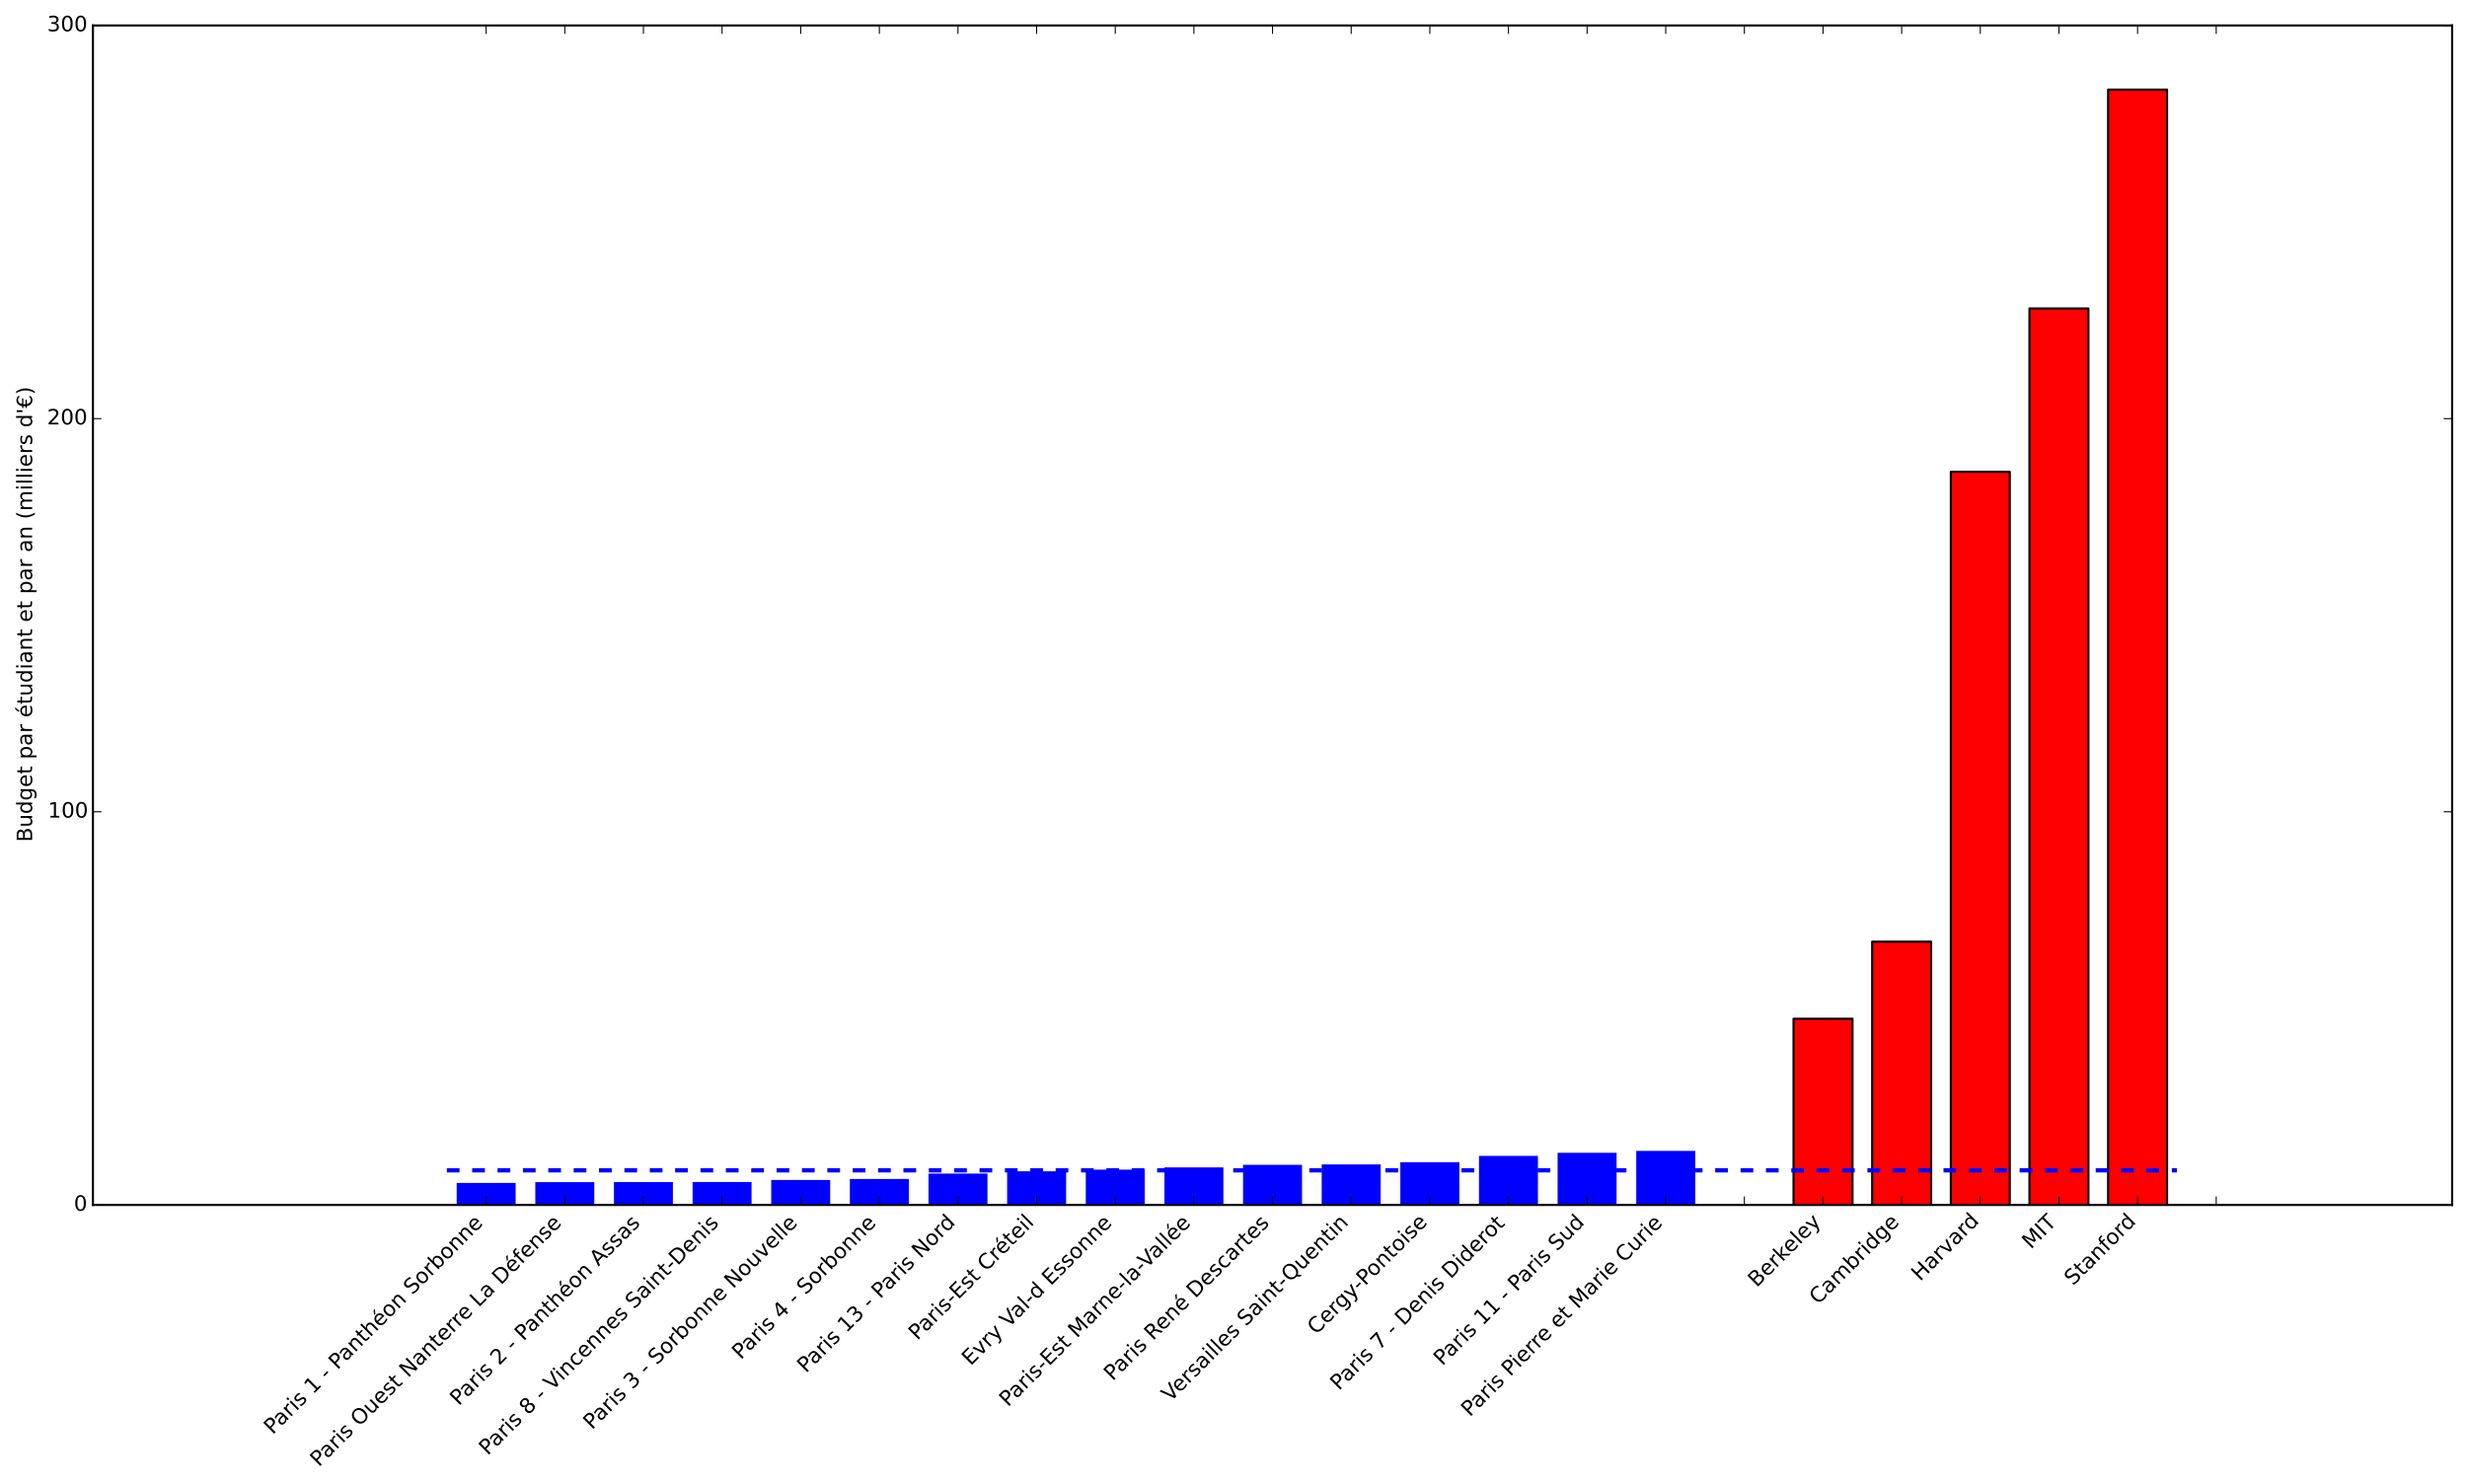 <?xml version="1.0" encoding="utf-8" standalone="no"?>
<!DOCTYPE svg PUBLIC "-//W3C//DTD SVG 1.1//EN"
  "http://www.w3.org/Graphics/SVG/1.1/DTD/svg11.dtd">
<!-- Created with matplotlib (http://matplotlib.org/) -->
<svg height="702pt" version="1.1" viewBox="0 0 1167 702" width="1167pt" xmlns="http://www.w3.org/2000/svg" xmlns:xlink="http://www.w3.org/1999/xlink">
 <defs>
  <style type="text/css">
*{stroke-linecap:butt;stroke-linejoin:round;}
  </style>
 </defs>
 <g id="figure_1">
  <g id="patch_1">
   <path d="
M0 702.917
L1167.17 702.917
L1167.17 0
L0 0
z
" style="fill:#ffffff;"/>
  </g>
  <g id="axes_1">
   <g id="patch_2">
    <path d="
M43.969 570.039
L1159.97 570.039
L1159.97 12.039
L43.969 12.039
z
" style="fill:#ffffff;"/>
   </g>
   <g id="patch_3">
    <path clip-path="url(#pee7f7a8dff)" d="
M216.019 570.039
L243.919 570.039
L243.919 559.645
L216.019 559.645
z
" style="fill:#0000ff;"/>
   </g>
   <g id="patch_4">
    <path clip-path="url(#pee7f7a8dff)" d="
M253.219 570.039
L281.119 570.039
L281.119 559.258
L253.219 559.258
z
" style="fill:#0000ff;"/>
   </g>
   <g id="patch_5">
    <path clip-path="url(#pee7f7a8dff)" d="
M290.419 570.039
L318.319 570.039
L318.319 559.211
L290.419 559.211
z
" style="fill:#0000ff;"/>
   </g>
   <g id="patch_6">
    <path clip-path="url(#pee7f7a8dff)" d="
M327.619 570.039
L355.519 570.039
L355.519 559.207
L327.619 559.207
z
" style="fill:#0000ff;"/>
   </g>
   <g id="patch_7">
    <path clip-path="url(#pee7f7a8dff)" d="
M364.819 570.039
L392.719 570.039
L392.719 558.217
L364.819 558.217
z
" style="fill:#0000ff;"/>
   </g>
   <g id="patch_8">
    <path clip-path="url(#pee7f7a8dff)" d="
M402.019 570.039
L429.919 570.039
L429.919 557.777
L402.019 557.777
z
" style="fill:#0000ff;"/>
   </g>
   <g id="patch_9">
    <path clip-path="url(#pee7f7a8dff)" d="
M439.219 570.039
L467.119 570.039
L467.119 555.22
L439.219 555.22
z
" style="fill:#0000ff;"/>
   </g>
   <g id="patch_10">
    <path clip-path="url(#pee7f7a8dff)" d="
M476.419 570.039
L504.319 570.039
L504.319 554.123
L476.419 554.123
z
" style="fill:#0000ff;"/>
   </g>
   <g id="patch_11">
    <path clip-path="url(#pee7f7a8dff)" d="
M513.619 570.039
L541.519 570.039
L541.519 553.33
L513.619 553.33
z
" style="fill:#0000ff;"/>
   </g>
   <g id="patch_12">
    <path clip-path="url(#pee7f7a8dff)" d="
M550.819 570.039
L578.719 570.039
L578.719 552.289
L550.819 552.289
z
" style="fill:#0000ff;"/>
   </g>
   <g id="patch_13">
    <path clip-path="url(#pee7f7a8dff)" d="
M588.019 570.039
L615.919 570.039
L615.919 551.072
L588.019 551.072
z
" style="fill:#0000ff;"/>
   </g>
   <g id="patch_14">
    <path clip-path="url(#pee7f7a8dff)" d="
M625.219 570.039
L653.119 570.039
L653.119 550.884
L625.219 550.884
z
" style="fill:#0000ff;"/>
   </g>
   <g id="patch_15">
    <path clip-path="url(#pee7f7a8dff)" d="
M662.419 570.039
L690.319 570.039
L690.319 549.816
L662.419 549.816
z
" style="fill:#0000ff;"/>
   </g>
   <g id="patch_16">
    <path clip-path="url(#pee7f7a8dff)" d="
M699.619 570.039
L727.519 570.039
L727.519 546.836
L699.619 546.836
z
" style="fill:#0000ff;"/>
   </g>
   <g id="patch_17">
    <path clip-path="url(#pee7f7a8dff)" d="
M736.819 570.039
L764.719 570.039
L764.719 545.376
L736.819 545.376
z
" style="fill:#0000ff;"/>
   </g>
   <g id="patch_18">
    <path clip-path="url(#pee7f7a8dff)" d="
M774.019 570.039
L801.919 570.039
L801.919 544.479
L774.019 544.479
z
" style="fill:#0000ff;"/>
   </g>
   <g id="patch_19">
    <path clip-path="url(#pee7f7a8dff)" d="
M848.419 570.039
L876.319 570.039
L876.319 481.941
L848.419 481.941
z
" style="fill:#ff0000;stroke:#000000;stroke-linejoin:miter;"/>
   </g>
   <g id="patch_20">
    <path clip-path="url(#pee7f7a8dff)" d="
M885.619 570.039
L913.519 570.039
L913.519 445.498
L885.619 445.498
z
" style="fill:#ff0000;stroke:#000000;stroke-linejoin:miter;"/>
   </g>
   <g id="patch_21">
    <path clip-path="url(#pee7f7a8dff)" d="
M922.819 570.039
L950.719 570.039
L950.719 223.193
L922.819 223.193
z
" style="fill:#ff0000;stroke:#000000;stroke-linejoin:miter;"/>
   </g>
   <g id="patch_22">
    <path clip-path="url(#pee7f7a8dff)" d="
M960.019 570.039
L987.919 570.039
L987.919 145.915
L960.019 145.915
z
" style="fill:#ff0000;stroke:#000000;stroke-linejoin:miter;"/>
   </g>
   <g id="patch_23">
    <path clip-path="url(#pee7f7a8dff)" d="
M997.219 570.039
L1025.12 570.039
L1025.12 42.38
L997.219 42.38
z
" style="fill:#ff0000;stroke:#000000;stroke-linejoin:miter;"/>
   </g>
   <g id="line2d_1">
    <path clip-path="url(#pee7f7a8dff)" d="
M211.369 553.671
L248.569 553.671
L285.769 553.671
L322.969 553.671
L360.169 553.671
L397.369 553.671
L434.569 553.671
L471.769 553.671
L508.969 553.671
L546.169 553.671
L583.369 553.671
L620.569 553.671
L657.769 553.671
L694.969 553.671
L732.169 553.671
L769.369 553.671
L806.569 553.671
L843.769 553.671
L880.969 553.671
L918.169 553.671
L955.369 553.671
L992.569 553.671
L1029.77 553.671" style="fill:none;stroke:#0000ff;stroke-dasharray:6,6;stroke-dashoffset:0.0;stroke-width:2;"/>
   </g>
   <g id="patch_24">
    <path d="
M43.969 12.039
L1159.97 12.039" style="fill:none;stroke:#000000;stroke-linecap:square;stroke-linejoin:miter;"/>
   </g>
   <g id="patch_25">
    <path d="
M1159.97 570.039
L1159.97 12.039" style="fill:none;stroke:#000000;stroke-linecap:square;stroke-linejoin:miter;"/>
   </g>
   <g id="patch_26">
    <path d="
M43.969 570.039
L1159.97 570.039" style="fill:none;stroke:#000000;stroke-linecap:square;stroke-linejoin:miter;"/>
   </g>
   <g id="patch_27">
    <path d="
M43.969 570.039
L43.969 12.039" style="fill:none;stroke:#000000;stroke-linecap:square;stroke-linejoin:miter;"/>
   </g>
   <g id="matplotlib.axis_1">
    <g id="xtick_1">
     <g id="line2d_2">
      <defs>
       <path d="
M0 0
L0 -4" id="m93b0483c22" style="stroke:#000000;stroke-width:0.5;"/>
      </defs>
      <g>
       <use style="stroke:#000000;stroke-width:0.5;" x="229.969" xlink:href="#m93b0483c22" y="570.039"/>
      </g>
     </g>
     <g id="line2d_3">
      <defs>
       <path d="
M0 0
L0 4" id="m741efc42ff" style="stroke:#000000;stroke-width:0.5;"/>
      </defs>
      <g>
       <use style="stroke:#000000;stroke-width:0.5;" x="229.969" xlink:href="#m741efc42ff" y="12.039"/>
      </g>
     </g>
     <g id="text_1">
      <!-- Paris 1 - Panthéon Sorbonne -->
      <defs>
       <path d="
M56.203 29.594
L56.203 25.203
L14.891 25.203
Q15.484 15.922 20.484 11.062
Q25.484 6.203 34.422 6.203
Q39.594 6.203 44.453 7.469
Q49.312 8.734 54.109 11.281
L54.109 2.781
Q49.266 0.734 44.188 -0.344
Q39.109 -1.422 33.891 -1.422
Q20.797 -1.422 13.156 6.188
Q5.516 13.812 5.516 26.812
Q5.516 40.234 12.766 48.109
Q20.016 56 32.328 56
Q43.359 56 49.781 48.891
Q56.203 41.797 56.203 29.594
M47.219 32.234
Q47.125 39.594 43.094 43.984
Q39.062 48.391 32.422 48.391
Q24.906 48.391 20.391 44.141
Q15.875 39.891 15.188 32.172
z

M38.531 79.984
L48.25 79.984
L32.344 61.625
L24.859 61.625
z
" id="DejaVuSans-e9"/>
       <path d="
M56.203 29.594
L56.203 25.203
L14.891 25.203
Q15.484 15.922 20.484 11.062
Q25.484 6.203 34.422 6.203
Q39.594 6.203 44.453 7.469
Q49.312 8.734 54.109 11.281
L54.109 2.781
Q49.266 0.734 44.188 -0.344
Q39.109 -1.422 33.891 -1.422
Q20.797 -1.422 13.156 6.188
Q5.516 13.812 5.516 26.812
Q5.516 40.234 12.766 48.109
Q20.016 56 32.328 56
Q43.359 56 49.781 48.891
Q56.203 41.797 56.203 29.594
M47.219 32.234
Q47.125 39.594 43.094 43.984
Q39.062 48.391 32.422 48.391
Q24.906 48.391 20.391 44.141
Q15.875 39.891 15.188 32.172
z
" id="DejaVuSans-65"/>
       <path d="
M4.891 31.391
L31.203 31.391
L31.203 23.391
L4.891 23.391
z
" id="DejaVuSans-2d"/>
       <path d="
M30.609 48.391
Q23.391 48.391 19.188 42.75
Q14.984 37.109 14.984 27.297
Q14.984 17.484 19.156 11.844
Q23.344 6.203 30.609 6.203
Q37.797 6.203 41.984 11.859
Q46.188 17.531 46.188 27.297
Q46.188 37.016 41.984 42.703
Q37.797 48.391 30.609 48.391
M30.609 56
Q42.328 56 49.016 48.375
Q55.719 40.766 55.719 27.297
Q55.719 13.875 49.016 6.219
Q42.328 -1.422 30.609 -1.422
Q18.844 -1.422 12.172 6.219
Q5.516 13.875 5.516 27.297
Q5.516 40.766 12.172 48.375
Q18.844 56 30.609 56" id="DejaVuSans-6f"/>
       <path d="
M54.891 33.016
L54.891 0
L45.906 0
L45.906 32.719
Q45.906 40.484 42.875 44.328
Q39.844 48.188 33.797 48.188
Q26.516 48.188 22.312 43.547
Q18.109 38.922 18.109 30.906
L18.109 0
L9.078 0
L9.078 54.688
L18.109 54.688
L18.109 46.188
Q21.344 51.125 25.703 53.562
Q30.078 56 35.797 56
Q45.219 56 50.047 50.172
Q54.891 44.344 54.891 33.016" id="DejaVuSans-6e"/>
       <path d="
M34.281 27.484
Q23.391 27.484 19.188 25
Q14.984 22.516 14.984 16.5
Q14.984 11.719 18.141 8.906
Q21.297 6.109 26.703 6.109
Q34.188 6.109 38.703 11.406
Q43.219 16.703 43.219 25.484
L43.219 27.484
z

M52.203 31.203
L52.203 0
L43.219 0
L43.219 8.297
Q40.141 3.328 35.547 0.953
Q30.953 -1.422 24.312 -1.422
Q15.922 -1.422 10.953 3.297
Q6 8.016 6 15.922
Q6 25.141 12.172 29.828
Q18.359 34.516 30.609 34.516
L43.219 34.516
L43.219 35.406
Q43.219 41.609 39.141 45
Q35.062 48.391 27.688 48.391
Q23 48.391 18.547 47.266
Q14.109 46.141 10.016 43.891
L10.016 52.203
Q14.938 54.109 19.578 55.047
Q24.219 56 28.609 56
Q40.484 56 46.344 49.844
Q52.203 43.703 52.203 31.203" id="DejaVuSans-61"/>
       <path d="
M12.406 8.297
L28.516 8.297
L28.516 63.922
L10.984 60.406
L10.984 69.391
L28.422 72.906
L38.281 72.906
L38.281 8.297
L54.391 8.297
L54.391 0
L12.406 0
z
" id="DejaVuSans-31"/>
       <path id="DejaVuSans-20"/>
       <path d="
M54.891 33.016
L54.891 0
L45.906 0
L45.906 32.719
Q45.906 40.484 42.875 44.328
Q39.844 48.188 33.797 48.188
Q26.516 48.188 22.312 43.547
Q18.109 38.922 18.109 30.906
L18.109 0
L9.078 0
L9.078 75.984
L18.109 75.984
L18.109 46.188
Q21.344 51.125 25.703 53.562
Q30.078 56 35.797 56
Q45.219 56 50.047 50.172
Q54.891 44.344 54.891 33.016" id="DejaVuSans-68"/>
       <path d="
M9.422 54.688
L18.406 54.688
L18.406 0
L9.422 0
z

M9.422 75.984
L18.406 75.984
L18.406 64.594
L9.422 64.594
z
" id="DejaVuSans-69"/>
       <path d="
M53.516 70.516
L53.516 60.891
Q47.906 63.578 42.922 64.891
Q37.938 66.219 33.297 66.219
Q25.25 66.219 20.875 63.094
Q16.5 59.969 16.5 54.203
Q16.5 49.359 19.406 46.891
Q22.312 44.438 30.422 42.922
L36.375 41.703
Q47.406 39.594 52.656 34.297
Q57.906 29 57.906 20.125
Q57.906 9.516 50.797 4.047
Q43.703 -1.422 29.984 -1.422
Q24.812 -1.422 18.969 -0.25
Q13.141 0.922 6.891 3.219
L6.891 13.375
Q12.891 10.016 18.656 8.297
Q24.422 6.594 29.984 6.594
Q38.422 6.594 43.016 9.906
Q47.609 13.234 47.609 19.391
Q47.609 24.75 44.312 27.781
Q41.016 30.812 33.5 32.328
L27.484 33.5
Q16.453 35.688 11.516 40.375
Q6.594 45.062 6.594 53.422
Q6.594 63.094 13.406 68.656
Q20.219 74.219 32.172 74.219
Q37.312 74.219 42.625 73.281
Q47.953 72.359 53.516 70.516" id="DejaVuSans-53"/>
       <path d="
M18.312 70.219
L18.312 54.688
L36.812 54.688
L36.812 47.703
L18.312 47.703
L18.312 18.016
Q18.312 11.328 20.141 9.422
Q21.969 7.516 27.594 7.516
L36.812 7.516
L36.812 0
L27.594 0
Q17.188 0 13.234 3.875
Q9.281 7.766 9.281 18.016
L9.281 47.703
L2.688 47.703
L2.688 54.688
L9.281 54.688
L9.281 70.219
z
" id="DejaVuSans-74"/>
       <path d="
M19.672 64.797
L19.672 37.406
L32.078 37.406
Q38.969 37.406 42.719 40.969
Q46.484 44.531 46.484 51.125
Q46.484 57.672 42.719 61.234
Q38.969 64.797 32.078 64.797
z

M9.812 72.906
L32.078 72.906
Q44.344 72.906 50.609 67.359
Q56.891 61.812 56.891 51.125
Q56.891 40.328 50.609 34.812
Q44.344 29.297 32.078 29.297
L19.672 29.297
L19.672 0
L9.812 0
z
" id="DejaVuSans-50"/>
       <path d="
M48.688 27.297
Q48.688 37.203 44.609 42.844
Q40.531 48.484 33.406 48.484
Q26.266 48.484 22.188 42.844
Q18.109 37.203 18.109 27.297
Q18.109 17.391 22.188 11.75
Q26.266 6.109 33.406 6.109
Q40.531 6.109 44.609 11.75
Q48.688 17.391 48.688 27.297
M18.109 46.391
Q20.953 51.266 25.266 53.625
Q29.594 56 35.594 56
Q45.562 56 51.781 48.094
Q58.016 40.188 58.016 27.297
Q58.016 14.406 51.781 6.484
Q45.562 -1.422 35.594 -1.422
Q29.594 -1.422 25.266 0.953
Q20.953 3.328 18.109 8.203
L18.109 0
L9.078 0
L9.078 75.984
L18.109 75.984
z
" id="DejaVuSans-62"/>
       <path d="
M44.281 53.078
L44.281 44.578
Q40.484 46.531 36.375 47.5
Q32.281 48.484 27.875 48.484
Q21.188 48.484 17.844 46.438
Q14.5 44.391 14.5 40.281
Q14.5 37.156 16.891 35.375
Q19.281 33.594 26.516 31.984
L29.594 31.297
Q39.156 29.25 43.188 25.516
Q47.219 21.781 47.219 15.094
Q47.219 7.469 41.188 3.016
Q35.156 -1.422 24.609 -1.422
Q20.219 -1.422 15.453 -0.562
Q10.688 0.297 5.422 2
L5.422 11.281
Q10.406 8.688 15.234 7.391
Q20.062 6.109 24.812 6.109
Q31.156 6.109 34.562 8.281
Q37.984 10.453 37.984 14.406
Q37.984 18.062 35.516 20.016
Q33.062 21.969 24.703 23.781
L21.578 24.516
Q13.234 26.266 9.516 29.906
Q5.812 33.547 5.812 39.891
Q5.812 47.609 11.281 51.797
Q16.75 56 26.812 56
Q31.781 56 36.172 55.266
Q40.578 54.547 44.281 53.078" id="DejaVuSans-73"/>
       <path d="
M41.109 46.297
Q39.594 47.172 37.812 47.578
Q36.031 48 33.891 48
Q26.266 48 22.188 43.047
Q18.109 38.094 18.109 28.812
L18.109 0
L9.078 0
L9.078 54.688
L18.109 54.688
L18.109 46.188
Q20.953 51.172 25.484 53.578
Q30.031 56 36.531 56
Q37.453 56 38.578 55.875
Q39.703 55.766 41.062 55.516
z
" id="DejaVuSans-72"/>
      </defs>
      <g transform="translate(128.978 678.932)rotate(-45.0)scale(0.1 -0.1)">
       <use xlink:href="#DejaVuSans-50"/>
       <use x="55.803" xlink:href="#DejaVuSans-61"/>
       <use x="117.082" xlink:href="#DejaVuSans-72"/>
       <use x="158.195" xlink:href="#DejaVuSans-69"/>
       <use x="185.979" xlink:href="#DejaVuSans-73"/>
       <use x="238.078" xlink:href="#DejaVuSans-20"/>
       <use x="269.865" xlink:href="#DejaVuSans-31"/>
       <use x="333.488" xlink:href="#DejaVuSans-20"/>
       <use x="365.275" xlink:href="#DejaVuSans-2d"/>
       <use x="401.359" xlink:href="#DejaVuSans-20"/>
       <use x="433.146" xlink:href="#DejaVuSans-50"/>
       <use x="488.949" xlink:href="#DejaVuSans-61"/>
       <use x="550.229" xlink:href="#DejaVuSans-6e"/>
       <use x="613.607" xlink:href="#DejaVuSans-74"/>
       <use x="652.816" xlink:href="#DejaVuSans-68"/>
       <use x="716.195" xlink:href="#DejaVuSans-e9"/>
       <use x="777.719" xlink:href="#DejaVuSans-6f"/>
       <use x="838.9" xlink:href="#DejaVuSans-6e"/>
       <use x="902.279" xlink:href="#DejaVuSans-20"/>
       <use x="934.066" xlink:href="#DejaVuSans-53"/>
       <use x="997.543" xlink:href="#DejaVuSans-6f"/>
       <use x="1058.725" xlink:href="#DejaVuSans-72"/>
       <use x="1099.838" xlink:href="#DejaVuSans-62"/>
       <use x="1163.314" xlink:href="#DejaVuSans-6f"/>
       <use x="1224.496" xlink:href="#DejaVuSans-6e"/>
       <use x="1287.875" xlink:href="#DejaVuSans-6e"/>
       <use x="1351.254" xlink:href="#DejaVuSans-65"/>
      </g>
     </g>
    </g>
    <g id="xtick_2">
     <g id="line2d_4">
      <g>
       <use style="stroke:#000000;stroke-width:0.5;" x="267.169" xlink:href="#m93b0483c22" y="570.039"/>
      </g>
     </g>
     <g id="line2d_5">
      <g>
       <use style="stroke:#000000;stroke-width:0.5;" x="267.169" xlink:href="#m741efc42ff" y="12.039"/>
      </g>
     </g>
     <g id="text_2">
      <!-- Paris Ouest Nanterre La Défense -->
      <defs>
       <path d="
M9.812 72.906
L23.094 72.906
L55.422 11.922
L55.422 72.906
L64.984 72.906
L64.984 0
L51.703 0
L19.391 60.984
L19.391 0
L9.812 0
z
" id="DejaVuSans-4e"/>
       <path d="
M39.406 66.219
Q28.656 66.219 22.328 58.203
Q16.016 50.203 16.016 36.375
Q16.016 22.609 22.328 14.594
Q28.656 6.594 39.406 6.594
Q50.141 6.594 56.422 14.594
Q62.703 22.609 62.703 36.375
Q62.703 50.203 56.422 58.203
Q50.141 66.219 39.406 66.219
M39.406 74.219
Q54.734 74.219 63.906 63.938
Q73.094 53.656 73.094 36.375
Q73.094 19.141 63.906 8.859
Q54.734 -1.422 39.406 -1.422
Q24.031 -1.422 14.812 8.828
Q5.609 19.094 5.609 36.375
Q5.609 53.656 14.812 63.938
Q24.031 74.219 39.406 74.219" id="DejaVuSans-4f"/>
       <path d="
M9.812 72.906
L19.672 72.906
L19.672 8.297
L55.172 8.297
L55.172 0
L9.812 0
z
" id="DejaVuSans-4c"/>
       <path d="
M19.672 64.797
L19.672 8.109
L31.594 8.109
Q46.688 8.109 53.688 14.938
Q60.688 21.781 60.688 36.531
Q60.688 51.172 53.688 57.984
Q46.688 64.797 31.594 64.797
z

M9.812 72.906
L30.078 72.906
Q51.266 72.906 61.172 64.094
Q71.094 55.281 71.094 36.531
Q71.094 17.672 61.125 8.828
Q51.172 0 30.078 0
L9.812 0
z
" id="DejaVuSans-44"/>
       <path d="
M37.109 75.984
L37.109 68.5
L28.516 68.5
Q23.688 68.5 21.797 66.547
Q19.922 64.594 19.922 59.516
L19.922 54.688
L34.719 54.688
L34.719 47.703
L19.922 47.703
L19.922 0
L10.891 0
L10.891 47.703
L2.297 47.703
L2.297 54.688
L10.891 54.688
L10.891 58.5
Q10.891 67.625 15.141 71.797
Q19.391 75.984 28.609 75.984
z
" id="DejaVuSans-66"/>
       <path d="
M8.5 21.578
L8.5 54.688
L17.484 54.688
L17.484 21.922
Q17.484 14.156 20.5 10.266
Q23.531 6.391 29.594 6.391
Q36.859 6.391 41.078 11.031
Q45.312 15.672 45.312 23.688
L45.312 54.688
L54.297 54.688
L54.297 0
L45.312 0
L45.312 8.406
Q42.047 3.422 37.719 1
Q33.406 -1.422 27.688 -1.422
Q18.266 -1.422 13.375 4.438
Q8.5 10.297 8.5 21.578
M31.109 56
z
" id="DejaVuSans-75"/>
      </defs>
      <g transform="translate(150.864 694.246)rotate(-45.0)scale(0.1 -0.1)">
       <use xlink:href="#DejaVuSans-50"/>
       <use x="55.803" xlink:href="#DejaVuSans-61"/>
       <use x="117.082" xlink:href="#DejaVuSans-72"/>
       <use x="158.195" xlink:href="#DejaVuSans-69"/>
       <use x="185.979" xlink:href="#DejaVuSans-73"/>
       <use x="238.078" xlink:href="#DejaVuSans-20"/>
       <use x="269.865" xlink:href="#DejaVuSans-4f"/>
       <use x="348.576" xlink:href="#DejaVuSans-75"/>
       <use x="411.955" xlink:href="#DejaVuSans-65"/>
       <use x="473.479" xlink:href="#DejaVuSans-73"/>
       <use x="525.578" xlink:href="#DejaVuSans-74"/>
       <use x="564.787" xlink:href="#DejaVuSans-20"/>
       <use x="596.574" xlink:href="#DejaVuSans-4e"/>
       <use x="671.379" xlink:href="#DejaVuSans-61"/>
       <use x="732.658" xlink:href="#DejaVuSans-6e"/>
       <use x="796.037" xlink:href="#DejaVuSans-74"/>
       <use x="835.246" xlink:href="#DejaVuSans-65"/>
       <use x="896.77" xlink:href="#DejaVuSans-72"/>
       <use x="936.133" xlink:href="#DejaVuSans-72"/>
       <use x="974.996" xlink:href="#DejaVuSans-65"/>
       <use x="1036.52" xlink:href="#DejaVuSans-20"/>
       <use x="1068.307" xlink:href="#DejaVuSans-4c"/>
       <use x="1124.02" xlink:href="#DejaVuSans-61"/>
       <use x="1185.299" xlink:href="#DejaVuSans-20"/>
       <use x="1217.086" xlink:href="#DejaVuSans-44"/>
       <use x="1294.088" xlink:href="#DejaVuSans-e9"/>
       <use x="1355.611" xlink:href="#DejaVuSans-66"/>
       <use x="1390.816" xlink:href="#DejaVuSans-65"/>
       <use x="1452.34" xlink:href="#DejaVuSans-6e"/>
       <use x="1515.719" xlink:href="#DejaVuSans-73"/>
       <use x="1567.818" xlink:href="#DejaVuSans-65"/>
      </g>
     </g>
    </g>
    <g id="xtick_3">
     <g id="line2d_6">
      <g>
       <use style="stroke:#000000;stroke-width:0.5;" x="304.369" xlink:href="#m93b0483c22" y="570.039"/>
      </g>
     </g>
     <g id="line2d_7">
      <g>
       <use style="stroke:#000000;stroke-width:0.5;" x="304.369" xlink:href="#m741efc42ff" y="12.039"/>
      </g>
     </g>
     <g id="text_3">
      <!-- Paris 2 - Panthéon Assas -->
      <defs>
       <path d="
M19.188 8.297
L53.609 8.297
L53.609 0
L7.328 0
L7.328 8.297
Q12.938 14.109 22.625 23.891
Q32.328 33.688 34.812 36.531
Q39.547 41.844 41.422 45.531
Q43.312 49.219 43.312 52.781
Q43.312 58.594 39.234 62.25
Q35.156 65.922 28.609 65.922
Q23.969 65.922 18.812 64.312
Q13.672 62.703 7.812 59.422
L7.812 69.391
Q13.766 71.781 18.938 73
Q24.125 74.219 28.422 74.219
Q39.75 74.219 46.484 68.547
Q53.219 62.891 53.219 53.422
Q53.219 48.922 51.531 44.891
Q49.859 40.875 45.406 35.406
Q44.188 33.984 37.641 27.219
Q31.109 20.453 19.188 8.297" id="DejaVuSans-32"/>
       <path d="
M34.188 63.188
L20.797 26.906
L47.609 26.906
z

M28.609 72.906
L39.797 72.906
L67.578 0
L57.328 0
L50.688 18.703
L17.828 18.703
L11.188 0
L0.781 0
z
" id="DejaVuSans-41"/>
      </defs>
      <g transform="translate(216.977 665.333)rotate(-45.0)scale(0.1 -0.1)">
       <use xlink:href="#DejaVuSans-50"/>
       <use x="55.803" xlink:href="#DejaVuSans-61"/>
       <use x="117.082" xlink:href="#DejaVuSans-72"/>
       <use x="158.195" xlink:href="#DejaVuSans-69"/>
       <use x="185.979" xlink:href="#DejaVuSans-73"/>
       <use x="238.078" xlink:href="#DejaVuSans-20"/>
       <use x="269.865" xlink:href="#DejaVuSans-32"/>
       <use x="333.488" xlink:href="#DejaVuSans-20"/>
       <use x="365.275" xlink:href="#DejaVuSans-2d"/>
       <use x="401.359" xlink:href="#DejaVuSans-20"/>
       <use x="433.146" xlink:href="#DejaVuSans-50"/>
       <use x="488.949" xlink:href="#DejaVuSans-61"/>
       <use x="550.229" xlink:href="#DejaVuSans-6e"/>
       <use x="613.607" xlink:href="#DejaVuSans-74"/>
       <use x="652.816" xlink:href="#DejaVuSans-68"/>
       <use x="716.195" xlink:href="#DejaVuSans-e9"/>
       <use x="777.719" xlink:href="#DejaVuSans-6f"/>
       <use x="838.9" xlink:href="#DejaVuSans-6e"/>
       <use x="902.279" xlink:href="#DejaVuSans-20"/>
       <use x="934.066" xlink:href="#DejaVuSans-41"/>
       <use x="1002.475" xlink:href="#DejaVuSans-73"/>
       <use x="1054.574" xlink:href="#DejaVuSans-73"/>
       <use x="1106.674" xlink:href="#DejaVuSans-61"/>
       <use x="1167.953" xlink:href="#DejaVuSans-73"/>
      </g>
     </g>
    </g>
    <g id="xtick_4">
     <g id="line2d_8">
      <g>
       <use style="stroke:#000000;stroke-width:0.5;" x="341.569" xlink:href="#m93b0483c22" y="570.039"/>
      </g>
     </g>
     <g id="line2d_9">
      <g>
       <use style="stroke:#000000;stroke-width:0.5;" x="341.569" xlink:href="#m741efc42ff" y="12.039"/>
      </g>
     </g>
     <g id="text_4">
      <!-- Paris 8 - Vincennes Saint-Denis -->
      <defs>
       <path d="
M31.781 34.625
Q24.75 34.625 20.719 30.859
Q16.703 27.094 16.703 20.516
Q16.703 13.922 20.719 10.156
Q24.75 6.391 31.781 6.391
Q38.812 6.391 42.859 10.172
Q46.922 13.969 46.922 20.516
Q46.922 27.094 42.891 30.859
Q38.875 34.625 31.781 34.625
M21.922 38.812
Q15.578 40.375 12.031 44.719
Q8.5 49.078 8.5 55.328
Q8.5 64.062 14.719 69.141
Q20.953 74.219 31.781 74.219
Q42.672 74.219 48.875 69.141
Q55.078 64.062 55.078 55.328
Q55.078 49.078 51.531 44.719
Q48 40.375 41.703 38.812
Q48.828 37.156 52.797 32.312
Q56.781 27.484 56.781 20.516
Q56.781 9.906 50.312 4.234
Q43.844 -1.422 31.781 -1.422
Q19.734 -1.422 13.25 4.234
Q6.781 9.906 6.781 20.516
Q6.781 27.484 10.781 32.312
Q14.797 37.156 21.922 38.812
M18.312 54.391
Q18.312 48.734 21.844 45.562
Q25.391 42.391 31.781 42.391
Q38.141 42.391 41.719 45.562
Q45.312 48.734 45.312 54.391
Q45.312 60.062 41.719 63.234
Q38.141 66.406 31.781 66.406
Q25.391 66.406 21.844 63.234
Q18.312 60.062 18.312 54.391" id="DejaVuSans-38"/>
       <path d="
M28.609 0
L0.781 72.906
L11.078 72.906
L34.188 11.531
L57.328 72.906
L67.578 72.906
L39.797 0
z
" id="DejaVuSans-56"/>
       <path d="
M48.781 52.594
L48.781 44.188
Q44.969 46.297 41.141 47.344
Q37.312 48.391 33.406 48.391
Q24.656 48.391 19.812 42.844
Q14.984 37.312 14.984 27.297
Q14.984 17.281 19.812 11.734
Q24.656 6.203 33.406 6.203
Q37.312 6.203 41.141 7.25
Q44.969 8.297 48.781 10.406
L48.781 2.094
Q45.016 0.344 40.984 -0.531
Q36.969 -1.422 32.422 -1.422
Q20.062 -1.422 12.781 6.344
Q5.516 14.109 5.516 27.297
Q5.516 40.672 12.859 48.328
Q20.219 56 33.016 56
Q37.156 56 41.109 55.141
Q45.062 54.297 48.781 52.594" id="DejaVuSans-63"/>
      </defs>
      <g transform="translate(230.694 688.816)rotate(-45.0)scale(0.1 -0.1)">
       <use xlink:href="#DejaVuSans-50"/>
       <use x="55.803" xlink:href="#DejaVuSans-61"/>
       <use x="117.082" xlink:href="#DejaVuSans-72"/>
       <use x="158.195" xlink:href="#DejaVuSans-69"/>
       <use x="185.979" xlink:href="#DejaVuSans-73"/>
       <use x="238.078" xlink:href="#DejaVuSans-20"/>
       <use x="269.865" xlink:href="#DejaVuSans-38"/>
       <use x="333.488" xlink:href="#DejaVuSans-20"/>
       <use x="365.275" xlink:href="#DejaVuSans-2d"/>
       <use x="401.359" xlink:href="#DejaVuSans-20"/>
       <use x="433.146" xlink:href="#DejaVuSans-56"/>
       <use x="499.305" xlink:href="#DejaVuSans-69"/>
       <use x="527.088" xlink:href="#DejaVuSans-6e"/>
       <use x="590.467" xlink:href="#DejaVuSans-63"/>
       <use x="645.447" xlink:href="#DejaVuSans-65"/>
       <use x="706.971" xlink:href="#DejaVuSans-6e"/>
       <use x="770.35" xlink:href="#DejaVuSans-6e"/>
       <use x="833.729" xlink:href="#DejaVuSans-65"/>
       <use x="895.252" xlink:href="#DejaVuSans-73"/>
       <use x="947.352" xlink:href="#DejaVuSans-20"/>
       <use x="979.139" xlink:href="#DejaVuSans-53"/>
       <use x="1042.615" xlink:href="#DejaVuSans-61"/>
       <use x="1103.895" xlink:href="#DejaVuSans-69"/>
       <use x="1131.678" xlink:href="#DejaVuSans-6e"/>
       <use x="1195.057" xlink:href="#DejaVuSans-74"/>
       <use x="1234.266" xlink:href="#DejaVuSans-2d"/>
       <use x="1270.35" xlink:href="#DejaVuSans-44"/>
       <use x="1347.352" xlink:href="#DejaVuSans-65"/>
       <use x="1408.875" xlink:href="#DejaVuSans-6e"/>
       <use x="1472.254" xlink:href="#DejaVuSans-69"/>
       <use x="1500.037" xlink:href="#DejaVuSans-73"/>
      </g>
     </g>
    </g>
    <g id="xtick_5">
     <g id="line2d_10">
      <g>
       <use style="stroke:#000000;stroke-width:0.5;" x="378.769" xlink:href="#m93b0483c22" y="570.039"/>
      </g>
     </g>
     <g id="line2d_11">
      <g>
       <use style="stroke:#000000;stroke-width:0.5;" x="378.769" xlink:href="#m741efc42ff" y="12.039"/>
      </g>
     </g>
     <g id="text_5">
      <!-- Paris 3 - Sorbonne Nouvelle -->
      <defs>
       <path d="
M40.578 39.312
Q47.656 37.797 51.625 33
Q55.609 28.219 55.609 21.188
Q55.609 10.406 48.188 4.484
Q40.766 -1.422 27.094 -1.422
Q22.516 -1.422 17.656 -0.516
Q12.797 0.391 7.625 2.203
L7.625 11.719
Q11.719 9.328 16.594 8.109
Q21.484 6.891 26.812 6.891
Q36.078 6.891 40.938 10.547
Q45.797 14.203 45.797 21.188
Q45.797 27.641 41.281 31.266
Q36.766 34.906 28.719 34.906
L20.219 34.906
L20.219 43.016
L29.109 43.016
Q36.375 43.016 40.234 45.922
Q44.094 48.828 44.094 54.297
Q44.094 59.906 40.109 62.906
Q36.141 65.922 28.719 65.922
Q24.656 65.922 20.016 65.031
Q15.375 64.156 9.812 62.312
L9.812 71.094
Q15.438 72.656 20.344 73.438
Q25.25 74.219 29.594 74.219
Q40.828 74.219 47.359 69.109
Q53.906 64.016 53.906 55.328
Q53.906 49.266 50.438 45.094
Q46.969 40.922 40.578 39.312" id="DejaVuSans-33"/>
       <path d="
M2.984 54.688
L12.5 54.688
L29.594 8.797
L46.688 54.688
L56.203 54.688
L35.688 0
L23.484 0
z
" id="DejaVuSans-76"/>
       <path d="
M9.422 75.984
L18.406 75.984
L18.406 0
L9.422 0
z
" id="DejaVuSans-6c"/>
      </defs>
      <g transform="translate(280.037 676.673)rotate(-45.0)scale(0.1 -0.1)">
       <use xlink:href="#DejaVuSans-50"/>
       <use x="55.803" xlink:href="#DejaVuSans-61"/>
       <use x="117.082" xlink:href="#DejaVuSans-72"/>
       <use x="158.195" xlink:href="#DejaVuSans-69"/>
       <use x="185.979" xlink:href="#DejaVuSans-73"/>
       <use x="238.078" xlink:href="#DejaVuSans-20"/>
       <use x="269.865" xlink:href="#DejaVuSans-33"/>
       <use x="333.488" xlink:href="#DejaVuSans-20"/>
       <use x="365.275" xlink:href="#DejaVuSans-2d"/>
       <use x="401.359" xlink:href="#DejaVuSans-20"/>
       <use x="433.146" xlink:href="#DejaVuSans-53"/>
       <use x="496.623" xlink:href="#DejaVuSans-6f"/>
       <use x="557.805" xlink:href="#DejaVuSans-72"/>
       <use x="598.918" xlink:href="#DejaVuSans-62"/>
       <use x="662.395" xlink:href="#DejaVuSans-6f"/>
       <use x="723.576" xlink:href="#DejaVuSans-6e"/>
       <use x="786.955" xlink:href="#DejaVuSans-6e"/>
       <use x="850.334" xlink:href="#DejaVuSans-65"/>
       <use x="911.857" xlink:href="#DejaVuSans-20"/>
       <use x="943.645" xlink:href="#DejaVuSans-4e"/>
       <use x="1018.449" xlink:href="#DejaVuSans-6f"/>
       <use x="1079.631" xlink:href="#DejaVuSans-75"/>
       <use x="1143.01" xlink:href="#DejaVuSans-76"/>
       <use x="1202.189" xlink:href="#DejaVuSans-65"/>
       <use x="1263.713" xlink:href="#DejaVuSans-6c"/>
       <use x="1291.496" xlink:href="#DejaVuSans-6c"/>
       <use x="1319.279" xlink:href="#DejaVuSans-65"/>
      </g>
     </g>
    </g>
    <g id="xtick_6">
     <g id="line2d_12">
      <g>
       <use style="stroke:#000000;stroke-width:0.5;" x="415.969" xlink:href="#m93b0483c22" y="570.039"/>
      </g>
     </g>
     <g id="line2d_13">
      <g>
       <use style="stroke:#000000;stroke-width:0.5;" x="415.969" xlink:href="#m741efc42ff" y="12.039"/>
      </g>
     </g>
     <g id="text_6">
      <!-- Paris 4 - Sorbonne -->
      <defs>
       <path d="
M37.797 64.312
L12.891 25.391
L37.797 25.391
z

M35.203 72.906
L47.609 72.906
L47.609 25.391
L58.016 25.391
L58.016 17.188
L47.609 17.188
L47.609 0
L37.797 0
L37.797 17.188
L4.891 17.188
L4.891 26.703
z
" id="DejaVuSans-34"/>
      </defs>
      <g transform="translate(350.398 643.512)rotate(-45.0)scale(0.1 -0.1)">
       <use xlink:href="#DejaVuSans-50"/>
       <use x="55.803" xlink:href="#DejaVuSans-61"/>
       <use x="117.082" xlink:href="#DejaVuSans-72"/>
       <use x="158.195" xlink:href="#DejaVuSans-69"/>
       <use x="185.979" xlink:href="#DejaVuSans-73"/>
       <use x="238.078" xlink:href="#DejaVuSans-20"/>
       <use x="269.865" xlink:href="#DejaVuSans-34"/>
       <use x="333.488" xlink:href="#DejaVuSans-20"/>
       <use x="365.275" xlink:href="#DejaVuSans-2d"/>
       <use x="401.359" xlink:href="#DejaVuSans-20"/>
       <use x="433.146" xlink:href="#DejaVuSans-53"/>
       <use x="496.623" xlink:href="#DejaVuSans-6f"/>
       <use x="557.805" xlink:href="#DejaVuSans-72"/>
       <use x="598.918" xlink:href="#DejaVuSans-62"/>
       <use x="662.395" xlink:href="#DejaVuSans-6f"/>
       <use x="723.576" xlink:href="#DejaVuSans-6e"/>
       <use x="786.955" xlink:href="#DejaVuSans-6e"/>
       <use x="850.334" xlink:href="#DejaVuSans-65"/>
      </g>
     </g>
    </g>
    <g id="xtick_7">
     <g id="line2d_14">
      <g>
       <use style="stroke:#000000;stroke-width:0.5;" x="453.169" xlink:href="#m93b0483c22" y="570.039"/>
      </g>
     </g>
     <g id="line2d_15">
      <g>
       <use style="stroke:#000000;stroke-width:0.5;" x="453.169" xlink:href="#m741efc42ff" y="12.039"/>
      </g>
     </g>
     <g id="text_7">
      <!-- Paris 13 - Paris Nord -->
      <defs>
       <path d="
M45.406 46.391
L45.406 75.984
L54.391 75.984
L54.391 0
L45.406 0
L45.406 8.203
Q42.578 3.328 38.25 0.953
Q33.938 -1.422 27.875 -1.422
Q17.969 -1.422 11.734 6.484
Q5.516 14.406 5.516 27.297
Q5.516 40.188 11.734 48.094
Q17.969 56 27.875 56
Q33.938 56 38.25 53.625
Q42.578 51.266 45.406 46.391
M14.797 27.297
Q14.797 17.391 18.875 11.75
Q22.953 6.109 30.078 6.109
Q37.203 6.109 41.297 11.75
Q45.406 17.391 45.406 27.297
Q45.406 37.203 41.297 42.844
Q37.203 48.484 30.078 48.484
Q22.953 48.484 18.875 42.844
Q14.797 37.203 14.797 27.297" id="DejaVuSans-64"/>
      </defs>
      <g transform="translate(381.247 649.863)rotate(-45.0)scale(0.1 -0.1)">
       <use xlink:href="#DejaVuSans-50"/>
       <use x="55.803" xlink:href="#DejaVuSans-61"/>
       <use x="117.082" xlink:href="#DejaVuSans-72"/>
       <use x="158.195" xlink:href="#DejaVuSans-69"/>
       <use x="185.979" xlink:href="#DejaVuSans-73"/>
       <use x="238.078" xlink:href="#DejaVuSans-20"/>
       <use x="269.865" xlink:href="#DejaVuSans-31"/>
       <use x="333.488" xlink:href="#DejaVuSans-33"/>
       <use x="397.111" xlink:href="#DejaVuSans-20"/>
       <use x="428.898" xlink:href="#DejaVuSans-2d"/>
       <use x="464.982" xlink:href="#DejaVuSans-20"/>
       <use x="496.77" xlink:href="#DejaVuSans-50"/>
       <use x="552.572" xlink:href="#DejaVuSans-61"/>
       <use x="613.852" xlink:href="#DejaVuSans-72"/>
       <use x="654.965" xlink:href="#DejaVuSans-69"/>
       <use x="682.748" xlink:href="#DejaVuSans-73"/>
       <use x="734.848" xlink:href="#DejaVuSans-20"/>
       <use x="766.635" xlink:href="#DejaVuSans-4e"/>
       <use x="841.439" xlink:href="#DejaVuSans-6f"/>
       <use x="902.621" xlink:href="#DejaVuSans-72"/>
       <use x="941.984" xlink:href="#DejaVuSans-64"/>
      </g>
     </g>
    </g>
    <g id="xtick_8">
     <g id="line2d_16">
      <g>
       <use style="stroke:#000000;stroke-width:0.5;" x="490.369" xlink:href="#m93b0483c22" y="570.039"/>
      </g>
     </g>
     <g id="line2d_17">
      <g>
       <use style="stroke:#000000;stroke-width:0.5;" x="490.369" xlink:href="#m741efc42ff" y="12.039"/>
      </g>
     </g>
     <g id="text_8">
      <!-- Paris-Est Créteil -->
      <defs>
       <path d="
M9.812 72.906
L55.906 72.906
L55.906 64.594
L19.672 64.594
L19.672 43.016
L54.391 43.016
L54.391 34.719
L19.672 34.719
L19.672 8.297
L56.781 8.297
L56.781 0
L9.812 0
z
" id="DejaVuSans-45"/>
       <path d="
M64.406 67.281
L64.406 56.891
Q59.422 61.531 53.781 63.812
Q48.141 66.109 41.797 66.109
Q29.297 66.109 22.656 58.469
Q16.016 50.828 16.016 36.375
Q16.016 21.969 22.656 14.328
Q29.297 6.688 41.797 6.688
Q48.141 6.688 53.781 8.984
Q59.422 11.281 64.406 15.922
L64.406 5.609
Q59.234 2.094 53.438 0.328
Q47.656 -1.422 41.219 -1.422
Q24.656 -1.422 15.125 8.703
Q5.609 18.844 5.609 36.375
Q5.609 53.953 15.125 64.078
Q24.656 74.219 41.219 74.219
Q47.75 74.219 53.531 72.484
Q59.328 70.75 64.406 67.281" id="DejaVuSans-43"/>
      </defs>
      <g transform="translate(433.917 634.393)rotate(-45.0)scale(0.1 -0.1)">
       <use xlink:href="#DejaVuSans-50"/>
       <use x="55.803" xlink:href="#DejaVuSans-61"/>
       <use x="117.082" xlink:href="#DejaVuSans-72"/>
       <use x="158.195" xlink:href="#DejaVuSans-69"/>
       <use x="185.979" xlink:href="#DejaVuSans-73"/>
       <use x="238.078" xlink:href="#DejaVuSans-2d"/>
       <use x="274.162" xlink:href="#DejaVuSans-45"/>
       <use x="337.346" xlink:href="#DejaVuSans-73"/>
       <use x="389.445" xlink:href="#DejaVuSans-74"/>
       <use x="428.654" xlink:href="#DejaVuSans-20"/>
       <use x="460.441" xlink:href="#DejaVuSans-43"/>
       <use x="530.266" xlink:href="#DejaVuSans-72"/>
       <use x="569.129" xlink:href="#DejaVuSans-e9"/>
       <use x="630.652" xlink:href="#DejaVuSans-74"/>
       <use x="669.861" xlink:href="#DejaVuSans-65"/>
       <use x="731.385" xlink:href="#DejaVuSans-69"/>
       <use x="759.168" xlink:href="#DejaVuSans-6c"/>
      </g>
     </g>
    </g>
    <g id="xtick_9">
     <g id="line2d_18">
      <g>
       <use style="stroke:#000000;stroke-width:0.5;" x="527.569" xlink:href="#m93b0483c22" y="570.039"/>
      </g>
     </g>
     <g id="line2d_19">
      <g>
       <use style="stroke:#000000;stroke-width:0.5;" x="527.569" xlink:href="#m741efc42ff" y="12.039"/>
      </g>
     </g>
     <g id="text_9">
      <!-- Evry Val-d Essonne -->
      <defs>
       <path d="
M32.172 -5.078
Q28.375 -14.844 24.75 -17.812
Q21.141 -20.797 15.094 -20.797
L7.906 -20.797
L7.906 -13.281
L13.188 -13.281
Q16.891 -13.281 18.938 -11.516
Q21 -9.766 23.484 -3.219
L25.094 0.875
L2.984 54.688
L12.5 54.688
L29.594 11.922
L46.688 54.688
L56.203 54.688
z
" id="DejaVuSans-79"/>
      </defs>
      <g transform="translate(459.133 646.377)rotate(-45.0)scale(0.1 -0.1)">
       <use xlink:href="#DejaVuSans-45"/>
       <use x="63.184" xlink:href="#DejaVuSans-76"/>
       <use x="122.363" xlink:href="#DejaVuSans-72"/>
       <use x="163.477" xlink:href="#DejaVuSans-79"/>
       <use x="222.656" xlink:href="#DejaVuSans-20"/>
       <use x="254.443" xlink:href="#DejaVuSans-56"/>
       <use x="315.102" xlink:href="#DejaVuSans-61"/>
       <use x="376.381" xlink:href="#DejaVuSans-6c"/>
       <use x="404.164" xlink:href="#DejaVuSans-2d"/>
       <use x="440.248" xlink:href="#DejaVuSans-64"/>
       <use x="503.725" xlink:href="#DejaVuSans-20"/>
       <use x="535.512" xlink:href="#DejaVuSans-45"/>
       <use x="598.695" xlink:href="#DejaVuSans-73"/>
       <use x="650.795" xlink:href="#DejaVuSans-73"/>
       <use x="702.895" xlink:href="#DejaVuSans-6f"/>
       <use x="764.076" xlink:href="#DejaVuSans-6e"/>
       <use x="827.455" xlink:href="#DejaVuSans-6e"/>
       <use x="890.834" xlink:href="#DejaVuSans-65"/>
      </g>
     </g>
    </g>
    <g id="xtick_10">
     <g id="line2d_20">
      <g>
       <use style="stroke:#000000;stroke-width:0.5;" x="564.769" xlink:href="#m93b0483c22" y="570.039"/>
      </g>
     </g>
     <g id="line2d_21">
      <g>
       <use style="stroke:#000000;stroke-width:0.5;" x="564.769" xlink:href="#m741efc42ff" y="12.039"/>
      </g>
     </g>
     <g id="text_10">
      <!-- Paris-Est Marne-la-Vallée -->
      <defs>
       <path d="
M9.812 72.906
L24.516 72.906
L43.109 23.297
L61.812 72.906
L76.516 72.906
L76.516 0
L66.891 0
L66.891 64.016
L48.094 14.016
L38.188 14.016
L19.391 64.016
L19.391 0
L9.812 0
z
" id="DejaVuSans-4d"/>
      </defs>
      <g transform="translate(476.832 665.878)rotate(-45.0)scale(0.1 -0.1)">
       <use xlink:href="#DejaVuSans-50"/>
       <use x="55.803" xlink:href="#DejaVuSans-61"/>
       <use x="117.082" xlink:href="#DejaVuSans-72"/>
       <use x="158.195" xlink:href="#DejaVuSans-69"/>
       <use x="185.979" xlink:href="#DejaVuSans-73"/>
       <use x="238.078" xlink:href="#DejaVuSans-2d"/>
       <use x="274.162" xlink:href="#DejaVuSans-45"/>
       <use x="337.346" xlink:href="#DejaVuSans-73"/>
       <use x="389.445" xlink:href="#DejaVuSans-74"/>
       <use x="428.654" xlink:href="#DejaVuSans-20"/>
       <use x="460.441" xlink:href="#DejaVuSans-4d"/>
       <use x="546.721" xlink:href="#DejaVuSans-61"/>
       <use x="608.0" xlink:href="#DejaVuSans-72"/>
       <use x="647.363" xlink:href="#DejaVuSans-6e"/>
       <use x="710.742" xlink:href="#DejaVuSans-65"/>
       <use x="772.266" xlink:href="#DejaVuSans-2d"/>
       <use x="808.35" xlink:href="#DejaVuSans-6c"/>
       <use x="836.133" xlink:href="#DejaVuSans-61"/>
       <use x="897.412" xlink:href="#DejaVuSans-2d"/>
       <use x="927.621" xlink:href="#DejaVuSans-56"/>
       <use x="988.279" xlink:href="#DejaVuSans-61"/>
       <use x="1049.559" xlink:href="#DejaVuSans-6c"/>
       <use x="1077.342" xlink:href="#DejaVuSans-6c"/>
       <use x="1105.125" xlink:href="#DejaVuSans-e9"/>
       <use x="1166.648" xlink:href="#DejaVuSans-65"/>
      </g>
     </g>
    </g>
    <g id="xtick_11">
     <g id="line2d_22">
      <g>
       <use style="stroke:#000000;stroke-width:0.5;" x="601.969" xlink:href="#m93b0483c22" y="570.039"/>
      </g>
     </g>
     <g id="line2d_23">
      <g>
       <use style="stroke:#000000;stroke-width:0.5;" x="601.969" xlink:href="#m741efc42ff" y="12.039"/>
      </g>
     </g>
     <g id="text_11">
      <!-- Paris René Descartes -->
      <defs>
       <path d="
M44.391 34.188
Q47.562 33.109 50.562 29.594
Q53.562 26.078 56.594 19.922
L66.609 0
L56 0
L46.688 18.703
Q43.062 26.031 39.672 28.422
Q36.281 30.812 30.422 30.812
L19.672 30.812
L19.672 0
L9.812 0
L9.812 72.906
L32.078 72.906
Q44.578 72.906 50.734 67.672
Q56.891 62.453 56.891 51.906
Q56.891 45.016 53.688 40.469
Q50.484 35.938 44.391 34.188
M19.672 64.797
L19.672 38.922
L32.078 38.922
Q39.203 38.922 42.844 42.219
Q46.484 45.516 46.484 51.906
Q46.484 58.297 42.844 61.547
Q39.203 64.797 32.078 64.797
z
" id="DejaVuSans-52"/>
      </defs>
      <g transform="translate(526.323 653.587)rotate(-45.0)scale(0.1 -0.1)">
       <use xlink:href="#DejaVuSans-50"/>
       <use x="55.803" xlink:href="#DejaVuSans-61"/>
       <use x="117.082" xlink:href="#DejaVuSans-72"/>
       <use x="158.195" xlink:href="#DejaVuSans-69"/>
       <use x="185.979" xlink:href="#DejaVuSans-73"/>
       <use x="238.078" xlink:href="#DejaVuSans-20"/>
       <use x="269.865" xlink:href="#DejaVuSans-52"/>
       <use x="334.848" xlink:href="#DejaVuSans-65"/>
       <use x="396.371" xlink:href="#DejaVuSans-6e"/>
       <use x="459.75" xlink:href="#DejaVuSans-e9"/>
       <use x="521.273" xlink:href="#DejaVuSans-20"/>
       <use x="553.061" xlink:href="#DejaVuSans-44"/>
       <use x="630.062" xlink:href="#DejaVuSans-65"/>
       <use x="691.586" xlink:href="#DejaVuSans-73"/>
       <use x="743.686" xlink:href="#DejaVuSans-63"/>
       <use x="798.666" xlink:href="#DejaVuSans-61"/>
       <use x="859.945" xlink:href="#DejaVuSans-72"/>
       <use x="901.059" xlink:href="#DejaVuSans-74"/>
       <use x="940.268" xlink:href="#DejaVuSans-65"/>
       <use x="1001.791" xlink:href="#DejaVuSans-73"/>
      </g>
     </g>
    </g>
    <g id="xtick_12">
     <g id="line2d_24">
      <g>
       <use style="stroke:#000000;stroke-width:0.5;" x="639.169" xlink:href="#m93b0483c22" y="570.039"/>
      </g>
     </g>
     <g id="line2d_25">
      <g>
       <use style="stroke:#000000;stroke-width:0.5;" x="639.169" xlink:href="#m741efc42ff" y="12.039"/>
      </g>
     </g>
     <g id="text_12">
      <!-- Versailles Saint-Quentin -->
      <defs>
       <path d="
M39.406 66.219
Q28.656 66.219 22.328 58.203
Q16.016 50.203 16.016 36.375
Q16.016 22.609 22.328 14.594
Q28.656 6.594 39.406 6.594
Q50.141 6.594 56.422 14.594
Q62.703 22.609 62.703 36.375
Q62.703 50.203 56.422 58.203
Q50.141 66.219 39.406 66.219
M53.219 1.312
L66.219 -12.891
L54.297 -12.891
L43.5 -1.219
Q41.891 -1.312 41.031 -1.359
Q40.188 -1.422 39.406 -1.422
Q24.031 -1.422 14.812 8.859
Q5.609 19.141 5.609 36.375
Q5.609 53.656 14.812 63.938
Q24.031 74.219 39.406 74.219
Q54.734 74.219 63.906 63.938
Q73.094 53.656 73.094 36.375
Q73.094 23.688 67.984 14.641
Q62.891 5.609 53.219 1.312" id="DejaVuSans-51"/>
      </defs>
      <g transform="translate(553.614 663.496)rotate(-45.0)scale(0.1 -0.1)">
       <use xlink:href="#DejaVuSans-56"/>
       <use x="60.658" xlink:href="#DejaVuSans-65"/>
       <use x="122.182" xlink:href="#DejaVuSans-72"/>
       <use x="163.295" xlink:href="#DejaVuSans-73"/>
       <use x="215.395" xlink:href="#DejaVuSans-61"/>
       <use x="276.674" xlink:href="#DejaVuSans-69"/>
       <use x="304.457" xlink:href="#DejaVuSans-6c"/>
       <use x="332.24" xlink:href="#DejaVuSans-6c"/>
       <use x="360.023" xlink:href="#DejaVuSans-65"/>
       <use x="421.547" xlink:href="#DejaVuSans-73"/>
       <use x="473.646" xlink:href="#DejaVuSans-20"/>
       <use x="505.434" xlink:href="#DejaVuSans-53"/>
       <use x="568.91" xlink:href="#DejaVuSans-61"/>
       <use x="630.189" xlink:href="#DejaVuSans-69"/>
       <use x="657.973" xlink:href="#DejaVuSans-6e"/>
       <use x="721.352" xlink:href="#DejaVuSans-74"/>
       <use x="760.561" xlink:href="#DejaVuSans-2d"/>
       <use x="800.27" xlink:href="#DejaVuSans-51"/>
       <use x="878.98" xlink:href="#DejaVuSans-75"/>
       <use x="942.359" xlink:href="#DejaVuSans-65"/>
       <use x="1003.883" xlink:href="#DejaVuSans-6e"/>
       <use x="1067.262" xlink:href="#DejaVuSans-74"/>
       <use x="1106.471" xlink:href="#DejaVuSans-69"/>
       <use x="1134.254" xlink:href="#DejaVuSans-6e"/>
      </g>
     </g>
    </g>
    <g id="xtick_13">
     <g id="line2d_26">
      <g>
       <use style="stroke:#000000;stroke-width:0.5;" x="676.369" xlink:href="#m93b0483c22" y="570.039"/>
      </g>
     </g>
     <g id="line2d_27">
      <g>
       <use style="stroke:#000000;stroke-width:0.5;" x="676.369" xlink:href="#m741efc42ff" y="12.039"/>
      </g>
     </g>
     <g id="text_13">
      <!-- Cergy-Pontoise -->
      <defs>
       <path d="
M45.406 27.984
Q45.406 37.75 41.375 43.109
Q37.359 48.484 30.078 48.484
Q22.859 48.484 18.828 43.109
Q14.797 37.75 14.797 27.984
Q14.797 18.266 18.828 12.891
Q22.859 7.516 30.078 7.516
Q37.359 7.516 41.375 12.891
Q45.406 18.266 45.406 27.984
M54.391 6.781
Q54.391 -7.172 48.188 -13.984
Q42 -20.797 29.203 -20.797
Q24.469 -20.797 20.266 -20.094
Q16.062 -19.391 12.109 -17.922
L12.109 -9.188
Q16.062 -11.328 19.922 -12.344
Q23.781 -13.375 27.781 -13.375
Q36.625 -13.375 41.016 -8.766
Q45.406 -4.156 45.406 5.172
L45.406 9.625
Q42.625 4.781 38.281 2.391
Q33.938 0 27.875 0
Q17.828 0 11.672 7.656
Q5.516 15.328 5.516 27.984
Q5.516 40.672 11.672 48.328
Q17.828 56 27.875 56
Q33.938 56 38.281 53.609
Q42.625 51.219 45.406 46.391
L45.406 54.688
L54.391 54.688
z
" id="DejaVuSans-67"/>
      </defs>
      <g transform="translate(622.586 631.725)rotate(-45.0)scale(0.1 -0.1)">
       <use xlink:href="#DejaVuSans-43"/>
       <use x="69.824" xlink:href="#DejaVuSans-65"/>
       <use x="131.348" xlink:href="#DejaVuSans-72"/>
       <use x="170.711" xlink:href="#DejaVuSans-67"/>
       <use x="234.188" xlink:href="#DejaVuSans-79"/>
       <use x="291.617" xlink:href="#DejaVuSans-2d"/>
       <use x="327.701" xlink:href="#DejaVuSans-50"/>
       <use x="384.379" xlink:href="#DejaVuSans-6f"/>
       <use x="445.561" xlink:href="#DejaVuSans-6e"/>
       <use x="508.939" xlink:href="#DejaVuSans-74"/>
       <use x="548.148" xlink:href="#DejaVuSans-6f"/>
       <use x="609.33" xlink:href="#DejaVuSans-69"/>
       <use x="637.113" xlink:href="#DejaVuSans-73"/>
       <use x="689.213" xlink:href="#DejaVuSans-65"/>
      </g>
     </g>
    </g>
    <g id="xtick_14">
     <g id="line2d_28">
      <g>
       <use style="stroke:#000000;stroke-width:0.5;" x="713.569" xlink:href="#m93b0483c22" y="570.039"/>
      </g>
     </g>
     <g id="line2d_29">
      <g>
       <use style="stroke:#000000;stroke-width:0.5;" x="713.569" xlink:href="#m741efc42ff" y="12.039"/>
      </g>
     </g>
     <g id="text_14">
      <!-- Paris 7 - Denis Diderot -->
      <defs>
       <path d="
M8.203 72.906
L55.078 72.906
L55.078 68.703
L28.609 0
L18.312 0
L43.219 64.594
L8.203 64.594
z
" id="DejaVuSans-37"/>
      </defs>
      <g transform="translate(633.374 658.136)rotate(-45.0)scale(0.1 -0.1)">
       <use xlink:href="#DejaVuSans-50"/>
       <use x="55.803" xlink:href="#DejaVuSans-61"/>
       <use x="117.082" xlink:href="#DejaVuSans-72"/>
       <use x="158.195" xlink:href="#DejaVuSans-69"/>
       <use x="185.979" xlink:href="#DejaVuSans-73"/>
       <use x="238.078" xlink:href="#DejaVuSans-20"/>
       <use x="269.865" xlink:href="#DejaVuSans-37"/>
       <use x="333.488" xlink:href="#DejaVuSans-20"/>
       <use x="365.275" xlink:href="#DejaVuSans-2d"/>
       <use x="401.359" xlink:href="#DejaVuSans-20"/>
       <use x="433.146" xlink:href="#DejaVuSans-44"/>
       <use x="510.148" xlink:href="#DejaVuSans-65"/>
       <use x="571.672" xlink:href="#DejaVuSans-6e"/>
       <use x="635.051" xlink:href="#DejaVuSans-69"/>
       <use x="662.834" xlink:href="#DejaVuSans-73"/>
       <use x="714.934" xlink:href="#DejaVuSans-20"/>
       <use x="746.721" xlink:href="#DejaVuSans-44"/>
       <use x="823.723" xlink:href="#DejaVuSans-69"/>
       <use x="851.506" xlink:href="#DejaVuSans-64"/>
       <use x="914.982" xlink:href="#DejaVuSans-65"/>
       <use x="976.506" xlink:href="#DejaVuSans-72"/>
       <use x="1015.369" xlink:href="#DejaVuSans-6f"/>
       <use x="1076.551" xlink:href="#DejaVuSans-74"/>
      </g>
     </g>
    </g>
    <g id="xtick_15">
     <g id="line2d_30">
      <g>
       <use style="stroke:#000000;stroke-width:0.5;" x="750.769" xlink:href="#m93b0483c22" y="570.039"/>
      </g>
     </g>
     <g id="line2d_31">
      <g>
       <use style="stroke:#000000;stroke-width:0.5;" x="750.769" xlink:href="#m741efc42ff" y="12.039"/>
      </g>
     </g>
     <g id="text_15">
      <!-- Paris 11 - Paris Sud -->
      <g transform="translate(682.277 646.434)rotate(-45.0)scale(0.1 -0.1)">
       <use xlink:href="#DejaVuSans-50"/>
       <use x="55.803" xlink:href="#DejaVuSans-61"/>
       <use x="117.082" xlink:href="#DejaVuSans-72"/>
       <use x="158.195" xlink:href="#DejaVuSans-69"/>
       <use x="185.979" xlink:href="#DejaVuSans-73"/>
       <use x="238.078" xlink:href="#DejaVuSans-20"/>
       <use x="269.865" xlink:href="#DejaVuSans-31"/>
       <use x="333.488" xlink:href="#DejaVuSans-31"/>
       <use x="397.111" xlink:href="#DejaVuSans-20"/>
       <use x="428.898" xlink:href="#DejaVuSans-2d"/>
       <use x="464.982" xlink:href="#DejaVuSans-20"/>
       <use x="496.77" xlink:href="#DejaVuSans-50"/>
       <use x="552.572" xlink:href="#DejaVuSans-61"/>
       <use x="613.852" xlink:href="#DejaVuSans-72"/>
       <use x="654.965" xlink:href="#DejaVuSans-69"/>
       <use x="682.748" xlink:href="#DejaVuSans-73"/>
       <use x="734.848" xlink:href="#DejaVuSans-20"/>
       <use x="766.635" xlink:href="#DejaVuSans-53"/>
       <use x="830.111" xlink:href="#DejaVuSans-75"/>
       <use x="893.49" xlink:href="#DejaVuSans-64"/>
      </g>
     </g>
    </g>
    <g id="xtick_16">
     <g id="line2d_32">
      <g>
       <use style="stroke:#000000;stroke-width:0.5;" x="787.969" xlink:href="#m93b0483c22" y="570.039"/>
      </g>
     </g>
     <g id="line2d_33">
      <g>
       <use style="stroke:#000000;stroke-width:0.5;" x="787.969" xlink:href="#m741efc42ff" y="12.039"/>
      </g>
     </g>
     <g id="text_16">
      <!-- Paris Pierre et Marie Curie -->
      <g transform="translate(695.33 670.58)rotate(-45.0)scale(0.1 -0.1)">
       <use xlink:href="#DejaVuSans-50"/>
       <use x="55.803" xlink:href="#DejaVuSans-61"/>
       <use x="117.082" xlink:href="#DejaVuSans-72"/>
       <use x="158.195" xlink:href="#DejaVuSans-69"/>
       <use x="185.979" xlink:href="#DejaVuSans-73"/>
       <use x="238.078" xlink:href="#DejaVuSans-20"/>
       <use x="269.865" xlink:href="#DejaVuSans-50"/>
       <use x="327.918" xlink:href="#DejaVuSans-69"/>
       <use x="355.701" xlink:href="#DejaVuSans-65"/>
       <use x="417.225" xlink:href="#DejaVuSans-72"/>
       <use x="456.588" xlink:href="#DejaVuSans-72"/>
       <use x="495.451" xlink:href="#DejaVuSans-65"/>
       <use x="556.975" xlink:href="#DejaVuSans-20"/>
       <use x="588.762" xlink:href="#DejaVuSans-65"/>
       <use x="650.285" xlink:href="#DejaVuSans-74"/>
       <use x="689.494" xlink:href="#DejaVuSans-20"/>
       <use x="721.281" xlink:href="#DejaVuSans-4d"/>
       <use x="807.561" xlink:href="#DejaVuSans-61"/>
       <use x="868.84" xlink:href="#DejaVuSans-72"/>
       <use x="909.953" xlink:href="#DejaVuSans-69"/>
       <use x="937.736" xlink:href="#DejaVuSans-65"/>
       <use x="999.26" xlink:href="#DejaVuSans-20"/>
       <use x="1031.047" xlink:href="#DejaVuSans-43"/>
       <use x="1100.871" xlink:href="#DejaVuSans-75"/>
       <use x="1164.25" xlink:href="#DejaVuSans-72"/>
       <use x="1205.363" xlink:href="#DejaVuSans-69"/>
       <use x="1233.146" xlink:href="#DejaVuSans-65"/>
      </g>
     </g>
    </g>
    <g id="xtick_17">
     <g id="line2d_34">
      <g>
       <use style="stroke:#000000;stroke-width:0.5;" x="825.169" xlink:href="#m93b0483c22" y="570.039"/>
      </g>
     </g>
     <g id="line2d_35">
      <g>
       <use style="stroke:#000000;stroke-width:0.5;" x="825.169" xlink:href="#m741efc42ff" y="12.039"/>
      </g>
     </g>
    </g>
    <g id="xtick_18">
     <g id="line2d_36">
      <g>
       <use style="stroke:#000000;stroke-width:0.5;" x="862.369" xlink:href="#m93b0483c22" y="570.039"/>
      </g>
     </g>
     <g id="line2d_37">
      <g>
       <use style="stroke:#000000;stroke-width:0.5;" x="862.369" xlink:href="#m741efc42ff" y="12.039"/>
      </g>
     </g>
     <g id="text_17">
      <!-- Berkeley -->
      <defs>
       <path d="
M9.078 75.984
L18.109 75.984
L18.109 31.109
L44.922 54.688
L56.391 54.688
L27.391 29.109
L57.625 0
L45.906 0
L18.109 26.703
L18.109 0
L9.078 0
z
" id="DejaVuSans-6b"/>
       <path d="
M19.672 34.812
L19.672 8.109
L35.5 8.109
Q43.453 8.109 47.281 11.406
Q51.125 14.703 51.125 21.484
Q51.125 28.328 47.281 31.562
Q43.453 34.812 35.5 34.812
z

M19.672 64.797
L19.672 42.828
L34.281 42.828
Q41.5 42.828 45.031 45.531
Q48.578 48.25 48.578 53.812
Q48.578 59.328 45.031 62.062
Q41.5 64.797 34.281 64.797
z

M9.812 72.906
L35.016 72.906
Q46.297 72.906 52.391 68.219
Q58.5 63.531 58.5 54.891
Q58.5 48.188 55.375 44.234
Q52.25 40.281 46.188 39.312
Q53.469 37.75 57.5 32.781
Q61.531 27.828 61.531 20.406
Q61.531 10.641 54.891 5.312
Q48.25 0 35.984 0
L9.812 0
z
" id="DejaVuSans-42"/>
      </defs>
      <g transform="translate(831.004 609.306)rotate(-45.0)scale(0.1 -0.1)">
       <use xlink:href="#DejaVuSans-42"/>
       <use x="68.604" xlink:href="#DejaVuSans-65"/>
       <use x="130.127" xlink:href="#DejaVuSans-72"/>
       <use x="171.24" xlink:href="#DejaVuSans-6b"/>
       <use x="225.525" xlink:href="#DejaVuSans-65"/>
       <use x="287.049" xlink:href="#DejaVuSans-6c"/>
       <use x="314.832" xlink:href="#DejaVuSans-65"/>
       <use x="376.355" xlink:href="#DejaVuSans-79"/>
      </g>
     </g>
    </g>
    <g id="xtick_19">
     <g id="line2d_38">
      <g>
       <use style="stroke:#000000;stroke-width:0.5;" x="899.569" xlink:href="#m93b0483c22" y="570.039"/>
      </g>
     </g>
     <g id="line2d_39">
      <g>
       <use style="stroke:#000000;stroke-width:0.5;" x="899.569" xlink:href="#m741efc42ff" y="12.039"/>
      </g>
     </g>
     <g id="text_18">
      <!-- Cambridge -->
      <defs>
       <path d="
M52 44.188
Q55.375 50.25 60.062 53.125
Q64.75 56 71.094 56
Q79.641 56 84.281 50.016
Q88.922 44.047 88.922 33.016
L88.922 0
L79.891 0
L79.891 32.719
Q79.891 40.578 77.094 44.375
Q74.312 48.188 68.609 48.188
Q61.625 48.188 57.562 43.547
Q53.516 38.922 53.516 30.906
L53.516 0
L44.484 0
L44.484 32.719
Q44.484 40.625 41.703 44.406
Q38.922 48.188 33.109 48.188
Q26.219 48.188 22.156 43.531
Q18.109 38.875 18.109 30.906
L18.109 0
L9.078 0
L9.078 54.688
L18.109 54.688
L18.109 46.188
Q21.188 51.219 25.484 53.609
Q29.781 56 35.688 56
Q41.656 56 45.828 52.969
Q50 49.953 52 44.188" id="DejaVuSans-6d"/>
      </defs>
      <g transform="translate(860.024 617.486)rotate(-45.0)scale(0.1 -0.1)">
       <use xlink:href="#DejaVuSans-43"/>
       <use x="69.824" xlink:href="#DejaVuSans-61"/>
       <use x="131.104" xlink:href="#DejaVuSans-6d"/>
       <use x="228.516" xlink:href="#DejaVuSans-62"/>
       <use x="291.992" xlink:href="#DejaVuSans-72"/>
       <use x="333.105" xlink:href="#DejaVuSans-69"/>
       <use x="360.889" xlink:href="#DejaVuSans-64"/>
       <use x="424.365" xlink:href="#DejaVuSans-67"/>
       <use x="487.842" xlink:href="#DejaVuSans-65"/>
      </g>
     </g>
    </g>
    <g id="xtick_20">
     <g id="line2d_40">
      <g>
       <use style="stroke:#000000;stroke-width:0.5;" x="936.769" xlink:href="#m93b0483c22" y="570.039"/>
      </g>
     </g>
     <g id="line2d_41">
      <g>
       <use style="stroke:#000000;stroke-width:0.5;" x="936.769" xlink:href="#m741efc42ff" y="12.039"/>
      </g>
     </g>
     <g id="text_19">
      <!-- Harvard -->
      <defs>
       <path d="
M9.812 72.906
L19.672 72.906
L19.672 43.016
L55.516 43.016
L55.516 72.906
L65.375 72.906
L65.375 0
L55.516 0
L55.516 34.719
L19.672 34.719
L19.672 0
L9.812 0
z
" id="DejaVuSans-48"/>
      </defs>
      <g transform="translate(908.287 606.423)rotate(-45.0)scale(0.1 -0.1)">
       <use xlink:href="#DejaVuSans-48"/>
       <use x="75.195" xlink:href="#DejaVuSans-61"/>
       <use x="136.475" xlink:href="#DejaVuSans-72"/>
       <use x="177.588" xlink:href="#DejaVuSans-76"/>
       <use x="236.768" xlink:href="#DejaVuSans-61"/>
       <use x="298.047" xlink:href="#DejaVuSans-72"/>
       <use x="337.41" xlink:href="#DejaVuSans-64"/>
      </g>
     </g>
    </g>
    <g id="xtick_21">
     <g id="line2d_42">
      <g>
       <use style="stroke:#000000;stroke-width:0.5;" x="973.969" xlink:href="#m93b0483c22" y="570.039"/>
      </g>
     </g>
     <g id="line2d_43">
      <g>
       <use style="stroke:#000000;stroke-width:0.5;" x="973.969" xlink:href="#m741efc42ff" y="12.039"/>
      </g>
     </g>
     <g id="text_20">
      <!-- MIT -->
      <defs>
       <path d="
M9.812 72.906
L19.672 72.906
L19.672 0
L9.812 0
z
" id="DejaVuSans-49"/>
       <path d="
M-0.297 72.906
L61.375 72.906
L61.375 64.594
L35.5 64.594
L35.5 0
L25.594 0
L25.594 64.594
L-0.297 64.594
z
" id="DejaVuSans-54"/>
      </defs>
      <g transform="translate(960.665 591.245)rotate(-45.0)scale(0.1 -0.1)">
       <use xlink:href="#DejaVuSans-4d"/>
       <use x="86.279" xlink:href="#DejaVuSans-49"/>
       <use x="115.771" xlink:href="#DejaVuSans-54"/>
      </g>
     </g>
    </g>
    <g id="xtick_22">
     <g id="line2d_44">
      <g>
       <use style="stroke:#000000;stroke-width:0.5;" x="1011.169" xlink:href="#m93b0483c22" y="570.039"/>
      </g>
     </g>
     <g id="line2d_45">
      <g>
       <use style="stroke:#000000;stroke-width:0.5;" x="1011.169" xlink:href="#m741efc42ff" y="12.039"/>
      </g>
     </g>
     <g id="text_21">
      <!-- Stanford -->
      <g transform="translate(980.644 608.466)rotate(-45.0)scale(0.1 -0.1)">
       <use xlink:href="#DejaVuSans-53"/>
       <use x="63.477" xlink:href="#DejaVuSans-74"/>
       <use x="102.686" xlink:href="#DejaVuSans-61"/>
       <use x="163.965" xlink:href="#DejaVuSans-6e"/>
       <use x="227.344" xlink:href="#DejaVuSans-66"/>
       <use x="262.549" xlink:href="#DejaVuSans-6f"/>
       <use x="323.73" xlink:href="#DejaVuSans-72"/>
       <use x="363.094" xlink:href="#DejaVuSans-64"/>
      </g>
     </g>
    </g>
    <g id="xtick_23">
     <g id="line2d_46">
      <g>
       <use style="stroke:#000000;stroke-width:0.5;" x="1048.369" xlink:href="#m93b0483c22" y="570.039"/>
      </g>
     </g>
     <g id="line2d_47">
      <g>
       <use style="stroke:#000000;stroke-width:0.5;" x="1048.369" xlink:href="#m741efc42ff" y="12.039"/>
      </g>
     </g>
    </g>
   </g>
   <g id="matplotlib.axis_2">
    <g id="ytick_1">
     <g id="line2d_48">
      <defs>
       <path d="
M0 0
L4 0" id="m728421d6d4" style="stroke:#000000;stroke-width:0.5;"/>
      </defs>
      <g>
       <use style="stroke:#000000;stroke-width:0.5;" x="43.969" xlink:href="#m728421d6d4" y="570.039"/>
      </g>
     </g>
     <g id="line2d_49">
      <defs>
       <path d="
M0 0
L-4 0" id="mcb0005524f" style="stroke:#000000;stroke-width:0.5;"/>
      </defs>
      <g>
       <use style="stroke:#000000;stroke-width:0.5;" x="1159.969" xlink:href="#mcb0005524f" y="570.039"/>
      </g>
     </g>
     <g id="text_22">
      <!-- 0 -->
      <defs>
       <path d="
M31.781 66.406
Q24.172 66.406 20.328 58.906
Q16.5 51.422 16.5 36.375
Q16.5 21.391 20.328 13.891
Q24.172 6.391 31.781 6.391
Q39.453 6.391 43.281 13.891
Q47.125 21.391 47.125 36.375
Q47.125 51.422 43.281 58.906
Q39.453 66.406 31.781 66.406
M31.781 74.219
Q44.047 74.219 50.516 64.516
Q56.984 54.828 56.984 36.375
Q56.984 17.969 50.516 8.266
Q44.047 -1.422 31.781 -1.422
Q19.531 -1.422 13.062 8.266
Q6.594 17.969 6.594 36.375
Q6.594 54.828 13.062 64.516
Q19.531 74.219 31.781 74.219" id="DejaVuSans-30"/>
      </defs>
      <g transform="translate(34.93 572.798)scale(0.1 -0.1)">
       <use xlink:href="#DejaVuSans-30"/>
      </g>
     </g>
    </g>
    <g id="ytick_2">
     <g id="line2d_50">
      <g>
       <use style="stroke:#000000;stroke-width:0.5;" x="43.969" xlink:href="#m728421d6d4" y="384.039"/>
      </g>
     </g>
     <g id="line2d_51">
      <g>
       <use style="stroke:#000000;stroke-width:0.5;" x="1159.969" xlink:href="#mcb0005524f" y="384.039"/>
      </g>
     </g>
     <g id="text_23">
      <!-- 100 -->
      <g transform="translate(22.644 386.798)scale(0.1 -0.1)">
       <use xlink:href="#DejaVuSans-31"/>
       <use x="63.623" xlink:href="#DejaVuSans-30"/>
       <use x="127.246" xlink:href="#DejaVuSans-30"/>
      </g>
     </g>
    </g>
    <g id="ytick_3">
     <g id="line2d_52">
      <g>
       <use style="stroke:#000000;stroke-width:0.5;" x="43.969" xlink:href="#m728421d6d4" y="198.039"/>
      </g>
     </g>
     <g id="line2d_53">
      <g>
       <use style="stroke:#000000;stroke-width:0.5;" x="1159.969" xlink:href="#mcb0005524f" y="198.039"/>
      </g>
     </g>
     <g id="text_24">
      <!-- 200 -->
      <g transform="translate(22.278 200.798)scale(0.1 -0.1)">
       <use xlink:href="#DejaVuSans-32"/>
       <use x="63.623" xlink:href="#DejaVuSans-30"/>
       <use x="127.246" xlink:href="#DejaVuSans-30"/>
      </g>
     </g>
    </g>
    <g id="ytick_4">
     <g id="line2d_54">
      <g>
       <use style="stroke:#000000;stroke-width:0.5;" x="43.969" xlink:href="#m728421d6d4" y="12.039"/>
      </g>
     </g>
     <g id="line2d_55">
      <g>
       <use style="stroke:#000000;stroke-width:0.5;" x="1159.969" xlink:href="#mcb0005524f" y="12.039"/>
      </g>
     </g>
     <g id="text_25">
      <!-- 300 -->
      <g transform="translate(22.308 14.798)scale(0.1 -0.1)">
       <use xlink:href="#DejaVuSans-33"/>
       <use x="63.623" xlink:href="#DejaVuSans-30"/>
       <use x="127.246" xlink:href="#DejaVuSans-30"/>
      </g>
     </g>
    </g>
    <g id="text_26">
     <!-- Budget par étudiant et par an (milliers d'€) -->
     <defs>
      <path d="
M56.984 67.281
L56.984 56.891
Q52.547 62.016 48.406 64.203
Q44.281 66.406 39.312 66.406
Q31.641 66.406 26.703 61.516
Q21.781 56.641 20.219 47.516
L48.391 47.516
L45.703 41.5
L19.438 41.5
Q19.344 40.328 19.312 39.203
Q19.281 38.094 19.281 36.375
Q19.281 34.812 19.312 33.688
Q19.344 32.562 19.438 31.391
L41.219 31.391
L38.484 25.391
L20.219 25.391
Q21.781 16.266 26.703 11.328
Q31.641 6.391 39.312 6.391
Q44.281 6.391 48.406 8.594
Q52.547 10.797 56.984 15.922
L56.984 5.609
Q52.641 2.094 48.125 0.328
Q43.609 -1.422 38.922 -1.422
Q27.344 -1.422 19.797 5.656
Q12.25 12.75 10.297 25.391
L0 25.391
L2.688 31.391
L9.469 31.391
Q9.469 32.516 9.438 33.656
Q9.422 34.812 9.422 36.375
Q9.422 38.094 9.438 39.234
Q9.469 40.375 9.469 41.5
L0 41.5
L2.688 47.516
L10.297 47.516
Q12.25 60.062 19.812 67.141
Q27.391 74.219 38.922 74.219
Q43.703 74.219 48.219 72.484
Q52.734 70.75 56.984 67.281" id="DejaVuSans-20ac"/>
      <path d="
M31 75.875
Q24.469 64.656 21.281 53.656
Q18.109 42.672 18.109 31.391
Q18.109 20.125 21.312 9.062
Q24.516 -2 31 -13.188
L23.188 -13.188
Q15.875 -1.703 12.234 9.375
Q8.594 20.453 8.594 31.391
Q8.594 42.281 12.203 53.312
Q15.828 64.359 23.188 75.875
z
" id="DejaVuSans-28"/>
      <path d="
M8.016 75.875
L15.828 75.875
Q23.141 64.359 26.781 53.312
Q30.422 42.281 30.422 31.391
Q30.422 20.453 26.781 9.375
Q23.141 -1.703 15.828 -13.188
L8.016 -13.188
Q14.5 -2 17.703 9.062
Q20.906 20.125 20.906 31.391
Q20.906 42.672 17.703 53.656
Q14.5 64.656 8.016 75.875" id="DejaVuSans-29"/>
      <path d="
M18.109 8.203
L18.109 -20.797
L9.078 -20.797
L9.078 54.688
L18.109 54.688
L18.109 46.391
Q20.953 51.266 25.266 53.625
Q29.594 56 35.594 56
Q45.562 56 51.781 48.094
Q58.016 40.188 58.016 27.297
Q58.016 14.406 51.781 6.484
Q45.562 -1.422 35.594 -1.422
Q29.594 -1.422 25.266 0.953
Q20.953 3.328 18.109 8.203
M48.688 27.297
Q48.688 37.203 44.609 42.844
Q40.531 48.484 33.406 48.484
Q26.266 48.484 22.188 42.844
Q18.109 37.203 18.109 27.297
Q18.109 17.391 22.188 11.75
Q26.266 6.109 33.406 6.109
Q40.531 6.109 44.609 11.75
Q48.688 17.391 48.688 27.297" id="DejaVuSans-70"/>
      <path d="
M17.922 72.906
L17.922 45.797
L9.625 45.797
L9.625 72.906
z
" id="DejaVuSans-27"/>
     </defs>
     <g transform="translate(15.198 398.33)rotate(-90.0)scale(0.1 -0.1)">
      <use xlink:href="#DejaVuSans-42"/>
      <use x="68.604" xlink:href="#DejaVuSans-75"/>
      <use x="131.982" xlink:href="#DejaVuSans-64"/>
      <use x="195.459" xlink:href="#DejaVuSans-67"/>
      <use x="258.936" xlink:href="#DejaVuSans-65"/>
      <use x="320.459" xlink:href="#DejaVuSans-74"/>
      <use x="359.668" xlink:href="#DejaVuSans-20"/>
      <use x="391.455" xlink:href="#DejaVuSans-70"/>
      <use x="454.932" xlink:href="#DejaVuSans-61"/>
      <use x="516.211" xlink:href="#DejaVuSans-72"/>
      <use x="557.324" xlink:href="#DejaVuSans-20"/>
      <use x="589.111" xlink:href="#DejaVuSans-e9"/>
      <use x="650.635" xlink:href="#DejaVuSans-74"/>
      <use x="689.844" xlink:href="#DejaVuSans-75"/>
      <use x="753.223" xlink:href="#DejaVuSans-64"/>
      <use x="816.699" xlink:href="#DejaVuSans-69"/>
      <use x="844.482" xlink:href="#DejaVuSans-61"/>
      <use x="905.762" xlink:href="#DejaVuSans-6e"/>
      <use x="969.141" xlink:href="#DejaVuSans-74"/>
      <use x="1008.35" xlink:href="#DejaVuSans-20"/>
      <use x="1040.137" xlink:href="#DejaVuSans-65"/>
      <use x="1101.66" xlink:href="#DejaVuSans-74"/>
      <use x="1140.869" xlink:href="#DejaVuSans-20"/>
      <use x="1172.656" xlink:href="#DejaVuSans-70"/>
      <use x="1236.133" xlink:href="#DejaVuSans-61"/>
      <use x="1297.412" xlink:href="#DejaVuSans-72"/>
      <use x="1338.525" xlink:href="#DejaVuSans-20"/>
      <use x="1370.312" xlink:href="#DejaVuSans-61"/>
      <use x="1431.592" xlink:href="#DejaVuSans-6e"/>
      <use x="1494.971" xlink:href="#DejaVuSans-20"/>
      <use x="1526.758" xlink:href="#DejaVuSans-28"/>
      <use x="1565.771" xlink:href="#DejaVuSans-6d"/>
      <use x="1663.184" xlink:href="#DejaVuSans-69"/>
      <use x="1690.967" xlink:href="#DejaVuSans-6c"/>
      <use x="1718.75" xlink:href="#DejaVuSans-6c"/>
      <use x="1746.533" xlink:href="#DejaVuSans-69"/>
      <use x="1774.316" xlink:href="#DejaVuSans-65"/>
      <use x="1835.84" xlink:href="#DejaVuSans-72"/>
      <use x="1876.953" xlink:href="#DejaVuSans-73"/>
      <use x="1929.053" xlink:href="#DejaVuSans-20"/>
      <use x="1960.84" xlink:href="#DejaVuSans-64"/>
      <use x="2024.316" xlink:href="#DejaVuSans-27"/>
      <use x="2051.807" xlink:href="#DejaVuSans-20ac"/>
      <use x="2115.43" xlink:href="#DejaVuSans-29"/>
     </g>
    </g>
   </g>
  </g>
 </g>
 <defs>
  <clipPath id="pee7f7a8dff">
   <rect height="558.0" width="1116.0" x="43.969" y="12.039"/>
  </clipPath>
 </defs>
</svg>
